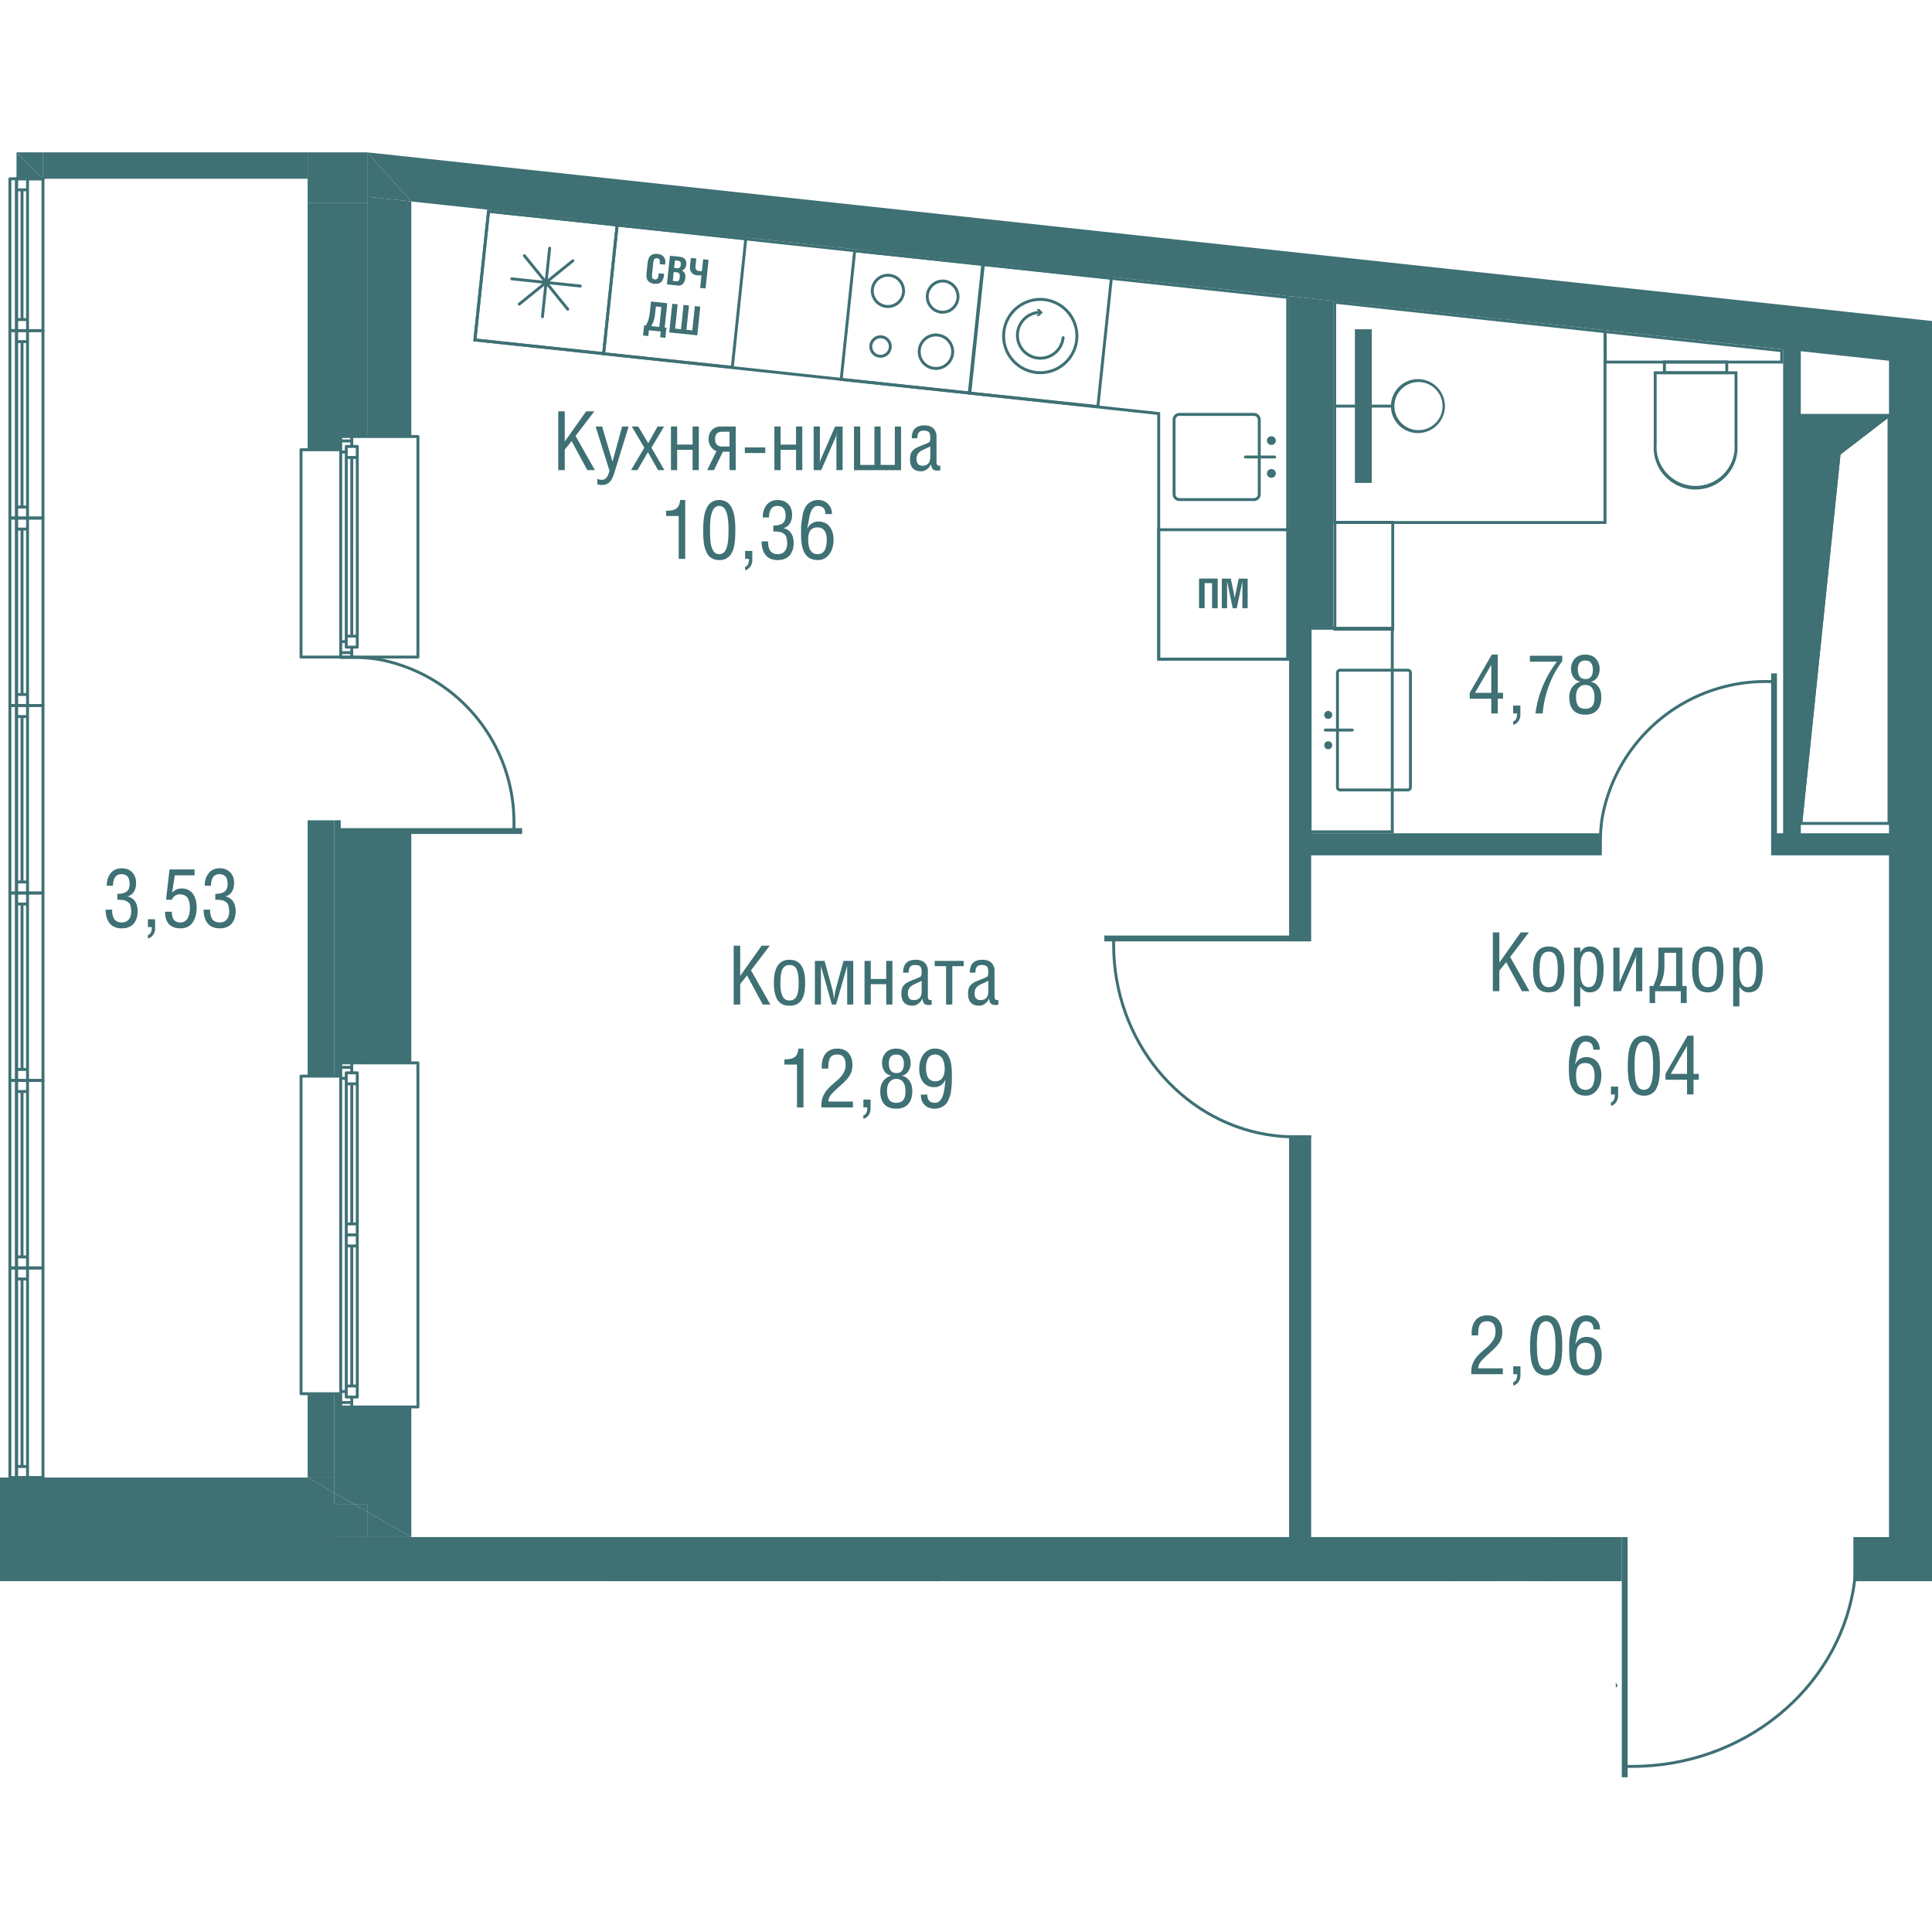 <svg version="1.1" xmlns="http://www.w3.org/2000/svg" xmlns:xlink="http://www.w3.org/1999/xlink" viewBox="206.514 0 165.585 139.473" width="200" height="200"><path fill="none" d="m238.081 122.461-31.567.002V0h36.24l129.345 13.525v108.938h-5.528l-.624 17.01-20.68-.002-.564-17.009H238.08z"></path><path fill="none" d="M360.097 17.21h-.756v-.325l-38.562-4.156v4.481h-3.78v-4.889l-75.233-8.11v39.047h-8.885V2.268h-22.683v111.31h22.683v-37.42h8.885v42.521h75.233v-8.693h1.89v8.695h49.525V60.25h-8.317V17.21z"></path><clipPath id="a"><path fill="none" d="m238.081 122.461-31.567.002V0h36.24l129.345 13.525v108.938h-5.528l-.624 17.01-20.68-.002-.564-17.009H238.08z"></path></clipPath><g data-name="Layer 2" clip-path="url(#a)"><path d="M334.46 71.898v-5.042h.558v2.591l1.835-2.59h.7l-1.609 2.108 1.658 2.933h-.65l-1.346-2.492-.588.735v1.757h-.557Zm3.446-1.884c0-1.3.447-1.951 1.342-1.951.891 0 1.338.653 1.338 1.958 0 .374-.03.69-.091.95s-.152.464-.272.612c-.12.148-.26.254-.418.318s-.343.096-.557.096c-.17 0-.32-.02-.452-.058a1.034 1.034 0 0 1-.369-.199 1.121 1.121 0 0 1-.282-.364 2.112 2.112 0 0 1-.176-.567 4.437 4.437 0 0 1-.063-.795Zm.558.055c0 .232.011.435.037.607.024.172.066.326.124.46a.682.682 0 0 0 .242.309.66.66 0 0 0 .38.104.686.686 0 0 0 .386-.104.662.662 0 0 0 .242-.31c.057-.136.096-.29.12-.459.022-.17.033-.372.033-.607 0-.565-.06-.966-.179-1.203s-.32-.356-.601-.356c-.284 0-.487.12-.606.356s-.178.638-.178 1.203Zm2.955 3.131v-5.042h.533v.42h.008a.907.907 0 0 1 .334-.38.805.805 0 0 1 .427-.135c.82 0 1.23.634 1.23 1.903 0 .301-.018.568-.056.8s-.1.445-.186.636-.211.338-.37.44a1.05 1.05 0 0 1-.58.155.817.817 0 0 1-.457-.122 1.28 1.28 0 0 1-.35-.364V73.2h-.533Zm.533-3.179c0 .12.002.225.004.313s.009.188.02.3a1.614 1.614 0 0 0 .128.535.666.666 0 0 0 .127.204.606.606 0 0 0 .436.176c.136 0 .252-.034.346-.103s.17-.172.226-.312c.056-.14.096-.305.12-.492.024-.189.036-.413.036-.676 0-.97-.245-1.456-.735-1.456a.583.583 0 0 0-.276.063c-.08.043-.146.105-.196.187s-.092.168-.125.26-.056.198-.071.323a5.601 5.601 0 0 0-.041.678Zm2.834 1.877v-3.74h.533v2.844c0 .12-.018.27-.055.448h.008c.045-.228.082-.377.11-.448l1.24-2.844h.646v3.74h-.533v-2.834c0-.098.018-.253.055-.465h-.007c-.04.237-.076.392-.113.465l-1.238 2.834h-.646Zm3.107-.448h.317c.169-.36.283-.678.343-.954s.092-.643.092-1.104v-1.234h2.057v3.292h.369v1.463h-.502v-1.015h-2.201v1.015h-.475V71.45Zm.859 0h1.417v-2.844h-1.004v1.073c0 .365-.03.67-.091.915a4.59 4.59 0 0 1-.322.856Zm2.792-1.436c0-1.3.447-1.951 1.341-1.951.892 0 1.338.653 1.338 1.958 0 .374-.03.69-.09.95s-.152.464-.272.612c-.121.148-.26.254-.418.318s-.344.096-.558.096c-.168 0-.319-.02-.452-.058a1.034 1.034 0 0 1-.368-.199 1.121 1.121 0 0 1-.282-.364 2.112 2.112 0 0 1-.176-.567 4.437 4.437 0 0 1-.063-.795Zm.557.055c0 .232.012.435.037.607.025.172.067.326.124.46a.682.682 0 0 0 .243.309.66.66 0 0 0 .38.104c.153 0 .28-.035.385-.104a.662.662 0 0 0 .242-.31c.058-.136.097-.29.12-.459.023-.17.034-.372.034-.607 0-.565-.06-.966-.179-1.203s-.32-.356-.602-.356c-.284 0-.486.12-.605.356s-.179.638-.179 1.203Zm2.955 3.131v-5.042h.534v.42h.007a.907.907 0 0 1 .334-.38.805.805 0 0 1 .428-.135c.82 0 1.23.634 1.23 1.903 0 .301-.018.568-.056.8s-.1.445-.187.636-.21.338-.37.44c-.16.103-.353.155-.58.155a.817.817 0 0 1-.456-.122 1.28 1.28 0 0 1-.35-.364V73.2h-.534Zm.534-3.179c0 .12.002.225.003.313.002.088.01.188.021.3.012.113.026.21.046.29s.047.161.082.246.078.151.127.203a.606.606 0 0 0 .436.176c.136 0 .251-.034.346-.103s.17-.172.226-.312c.055-.14.095-.305.12-.492.023-.189.036-.413.036-.676 0-.97-.245-1.456-.735-1.456a.583.583 0 0 0-.277.063c-.08.043-.145.105-.195.187s-.092.168-.125.26-.057.198-.071.323c-.015.124-.026.236-.032.336s-.008.215-.008.342Zm-14.614 8.493c0-.194.002-.357.005-.49.004-.134.023-.307.056-.518l.086-.541c.024-.15.072-.31.146-.481s.161-.309.263-.412a1.304 1.304 0 0 1 .928-.368c.336 0 .614.114.835.342s.33.516.33.865h-.557c-.009-.253-.07-.433-.185-.54-.115-.107-.28-.16-.496-.16a.437.437 0 0 0-.256.082.754.754 0 0 0-.2.21 1.6 1.6 0 0 0-.146.31 3.199 3.199 0 0 0-.12.49l-.066.378a5.408 5.408 0 0 1-.042.208c-.02.093-.036.185-.048.28h.007a1.03 1.03 0 0 1 .398-.467 1.03 1.03 0 0 1 .546-.155 1.3 1.3 0 0 1 .583.125c.17.083.305.196.408.341.102.145.18.308.232.489.053.181.08.377.08.586 0 .53-.127.958-.379 1.28-.251.323-.57.484-.958.484-.146 0-.282-.016-.406-.048s-.231-.074-.322-.127a.987.987 0 0 1-.248-.203 1.442 1.442 0 0 1-.313-.562 2.95 2.95 0 0 1-.133-.689 7.114 7.114 0 0 1-.028-.71Zm.616.55c0 .46.07.79.21.986.14.197.343.296.61.296a.664.664 0 0 0 .394-.115.663.663 0 0 0 .24-.31c.051-.132.087-.26.106-.387a2.65 2.65 0 0 0 .028-.412c0-.713-.27-1.07-.81-1.07-.519 0-.778.338-.778 1.012Zm2.99 1.682v-.674h.615v.793a.937.937 0 0 1-.164.539.793.793 0 0 1-.451.323v-.301c.223-.062.335-.288.335-.68h-.335Zm1.446-2.478a6.761 6.761 0 0 1 .05-.937 3.8 3.8 0 0 1 .087-.49c.036-.143.09-.288.159-.436s.15-.27.244-.367c.094-.097.211-.177.354-.24.142-.062.302-.094.48-.094s.338.031.483.093c.142.061.261.14.355.237.093.097.175.22.244.368s.122.293.158.434c.037.14.067.304.088.488s.035.346.041.482.008.29.008.462c0 .134 0 .252-.003.352s-.007.218-.014.353c-.006.136-.017.255-.032.358s-.034.215-.056.338-.053.23-.09.321-.078.185-.127.28c-.05.093-.108.174-.176.24s-.146.126-.23.181-.18.095-.29.121a1.495 1.495 0 0 1-.842-.048 1.119 1.119 0 0 1-.356-.221 1.17 1.17 0 0 1-.245-.353 2.455 2.455 0 0 1-.156-.422 3.236 3.236 0 0 1-.088-.492 7.603 7.603 0 0 1-.046-1.008Zm.581 0c0 .198.003.371.009.52s.017.307.036.478c.018.17.045.316.082.436.036.119.083.23.14.333s.13.18.218.232.192.079.308.079a.577.577 0 0 0 .472-.227c.054-.07.101-.158.141-.265s.072-.217.094-.328a3.46 3.46 0 0 0 .055-.392c.013-.149.023-.29.027-.42a11.999 11.999 0 0 0 0-.843 6.537 6.537 0 0 0-.027-.398 3.709 3.709 0 0 0-.055-.39 2.365 2.365 0 0 0-.094-.341c-.04-.113-.087-.207-.141-.282s-.122-.136-.203-.181-.171-.069-.269-.069c-.1 0-.19.024-.271.07a.645.645 0 0 0-.203.182c-.053.073-.1.167-.14.28a2.45 2.45 0 0 0-.093.34 3.624 3.624 0 0 0-.055.391 6.711 6.711 0 0 0-.03.795Zm2.65 1.217v-.51l1.886-3.27h.516v3.277h.451v.503h-.451v1.26h-.557v-1.26h-1.845Zm.45-.503h1.395V76.58l-1.394 2.403ZM332.481 46.83v-.51l1.887-3.271h.516v3.278h.45v.502h-.45v1.262h-.557v-1.262h-1.846Zm.451-.503h1.395v-2.403l-1.395 2.403Zm3.271 1.763v-.673h.615v.793a.937.937 0 0 1-.164.539.793.793 0 0 1-.451.322v-.3c.223-.062.335-.288.335-.68h-.335Zm1.432-4.436v-.506h2.773v.468a8.174 8.174 0 0 0-1.149 2.111 9.006 9.006 0 0 0-.527 2.364h-.615c.099-.798.304-1.574.617-2.328s.72-1.457 1.219-2.109h-2.318Zm3.375 3.036c0-.197.029-.376.088-.539a1.17 1.17 0 0 1 .235-.4c.096-.104.198-.187.305-.251s.216-.106.326-.127v-.007c-.265-.05-.464-.176-.599-.379s-.202-.447-.202-.731a1.28 1.28 0 0 1 .281-.813.97.97 0 0 1 .383-.286c.161-.072.347-.108.557-.108.168 0 .322.023.46.07.14.047.256.11.35.19a1.237 1.237 0 0 1 .375.608c.03.114.045.232.045.352 0 .274-.064.512-.193.716a.836.836 0 0 1-.569.381v.007c.252.048.466.184.64.407.175.223.263.526.263.91 0 .482-.119.854-.353 1.115-.234.261-.574.391-1.018.391-.458 0-.802-.128-1.03-.384-.23-.257-.344-.63-.344-1.123Zm.58-.028c0 .16.012.298.037.415.023.118.064.224.12.32s.14.168.245.218a.91.91 0 0 0 .392.076.968.968 0 0 0 .332-.052.606.606 0 0 0 .226-.138.626.626 0 0 0 .14-.222 1.2 1.2 0 0 0 .072-.28 2.58 2.58 0 0 0 .019-.337c0-.137-.014-.263-.042-.38s-.073-.223-.132-.32-.142-.176-.246-.232a.774.774 0 0 0-.37-.083c-.186 0-.341.05-.464.153s-.21.227-.256.373a1.534 1.534 0 0 0-.072.489Zm.155-2.345c0 .26.053.462.16.608s.273.22.499.22c.419 0 .629-.27.629-.807 0-.237-.052-.427-.153-.57-.104-.142-.269-.213-.496-.213-.426 0-.64.254-.64.762Zm-72.349 28.722v-5.042h.557v2.591l1.836-2.59h.7l-1.61 2.108 1.658 2.933h-.65l-1.346-2.492-.588.735v1.757h-.557Zm3.446-1.884c0-1.3.447-1.951 1.341-1.951.892 0 1.338.653 1.338 1.958 0 .374-.03.69-.09.95s-.151.464-.273.612-.26.254-.417.318a1.478 1.478 0 0 1-.558.096c-.169 0-.32-.02-.452-.058s-.255-.105-.368-.198a1.108 1.108 0 0 1-.282-.365 2.094 2.094 0 0 1-.176-.567 4.392 4.392 0 0 1-.063-.795Zm.557.055c0 .233.012.435.037.607.025.172.067.326.125.461a.679.679 0 0 0 .242.308.66.66 0 0 0 .38.104.689.689 0 0 0 .386-.104.665.665 0 0 0 .242-.31c.056-.136.096-.29.119-.459.023-.17.034-.372.034-.607 0-.565-.06-.966-.18-1.203-.118-.237-.319-.355-.6-.355-.285 0-.487.118-.606.355-.12.237-.18.638-.18 1.203Zm2.956 1.829v-3.74h.828l.68 2.464c.019.064.063.316.134.756h.007c.01-.052.022-.135.038-.248.016-.112.03-.21.044-.294a2.27 2.27 0 0 1 .045-.213l.679-2.465h.833v3.74h-.52v-3.292h-.006l-.946 3.292h-.36l-.937-3.292v3.292h-.519Zm4.255 0v-3.74h.534v1.549h1.323v-1.549H283v3.74h-.533v-1.743h-1.323v1.743h-.533Zm3.158-.929c0-.167.018-.309.052-.427.034-.117.092-.22.173-.309s.176-.164.284-.225.25-.127.424-.195c.281-.105.503-.198.664-.28.06-.028.098-.078.114-.15s.026-.17.026-.291c0-.215-.041-.365-.124-.452s-.23-.13-.442-.13c-.195 0-.335.054-.419.161s-.126.273-.126.496h-.475c0-.379.09-.657.27-.836.179-.179.447-.268.805-.268.351 0 .613.09.786.268a.943.943 0 0 1 .258.682v2.205c0 .09.017.164.052.218s.085.082.153.082a.489.489 0 0 0 .12-.013v.393a.445.445 0 0 1-.219.04c-.092 0-.163-.004-.217-.015a.42.42 0 0 1-.158-.068.354.354 0 0 1-.125-.164 1.347 1.347 0 0 1-.077-.296h-.014c-.064.169-.173.311-.33.428s-.322.174-.495.174c-.64 0-.96-.343-.96-1.029Zm.558-.025c0 .175.04.315.121.419.08.104.205.155.373.155.456 0 .685-.252.685-.755v-.902c-.078.043-.17.09-.278.14-.108.05-.2.092-.276.124a1.929 1.929 0 0 0-.24.127.907.907 0 0 0-.204.162.67.67 0 0 0-.13.221.866.866 0 0 0-.051.31Zm2.297-2.338V69.3h2.484v.448h-.973v3.292h-.534v-3.292h-.977Zm2.86 2.363c0-.167.018-.309.052-.427.034-.117.092-.22.173-.309s.176-.164.284-.225.25-.127.424-.195c.281-.105.503-.198.664-.28.06-.028.097-.078.114-.15s.025-.17.025-.291c0-.215-.04-.365-.124-.452s-.23-.13-.441-.13c-.195 0-.335.054-.419.161s-.126.273-.126.496h-.475c0-.379.09-.657.269-.836.18-.179.448-.268.806-.268.351 0 .613.09.786.268a.943.943 0 0 1 .258.682v2.205c0 .09.017.164.051.218s.085.082.154.082a.489.489 0 0 0 .12-.013v.393a.445.445 0 0 1-.219.04c-.092 0-.163-.004-.217-.015a.42.42 0 0 1-.158-.068.354.354 0 0 1-.125-.164 1.347 1.347 0 0 1-.077-.296h-.014c-.064.169-.174.311-.33.428s-.322.174-.495.174c-.64 0-.96-.343-.96-1.029Zm.558-.025c0 .175.04.315.12.419.08.104.206.155.374.155.456 0 .684-.252.684-.755v-.902c-.077.043-.17.09-.277.14-.108.05-.2.092-.276.124a1.929 1.929 0 0 0-.24.127.907.907 0 0 0-.205.162.67.67 0 0 0-.13.221.866.866 0 0 0-.05.31Zm-16.297 6.099v-.447c.196 0 .357-.012.483-.035a.988.988 0 0 0 .35-.132.64.64 0 0 0 .249-.281c.058-.123.097-.28.118-.472h.434v5.042h-.557v-3.675h-1.077Zm3.165 3.675c0-.24.014-.44.042-.602a1.85 1.85 0 0 1 .18-.508c.091-.176.218-.35.38-.522a7.52 7.52 0 0 1 .658-.6c.247-.205.446-.421.596-.648a1.36 1.36 0 0 0 .225-.767c0-.28-.056-.499-.17-.655-.114-.156-.306-.234-.577-.234a.786.786 0 0 0-.328.063.572.572 0 0 0-.217.164.743.743 0 0 0-.123.267c-.03.11-.049.22-.058.326a4.786 4.786 0 0 0-.013.39h-.557v-.23c0-.211.027-.406.082-.584s.135-.334.24-.47c.107-.135.245-.241.417-.317.17-.077.366-.115.585-.115.421 0 .743.127.966.381.223.254.335.597.335 1.027 0 .182-.022.352-.065.508-.043.156-.11.301-.202.436-.09.134-.184.253-.28.357a5.23 5.23 0 0 1-.362.35l-.428.386c-.09.082-.187.176-.291.28s-.175.181-.21.228a1.679 1.679 0 0 0-.115.18.763.763 0 0 0-.08.19 2.394 2.394 0 0 0-.035.216h2.114v.503h-2.71Zm3.602 0v-.674h.616v.793a.937.937 0 0 1-.164.539.793.793 0 0 1-.452.323v-.301c.224-.062.335-.288.335-.68h-.335Zm1.446-1.402c0-.196.03-.375.09-.538.058-.163.136-.296.233-.4.097-.104.2-.187.306-.251s.215-.106.325-.127v-.007c-.264-.05-.464-.176-.598-.379s-.202-.447-.202-.731a1.29 1.29 0 0 1 .28-.813.977.977 0 0 1 .383-.286 1.36 1.36 0 0 1 .557-.108c.169 0 .322.024.462.07.138.047.255.11.348.19a1.24 1.24 0 0 1 .376.608c.03.114.044.232.044.352 0 .274-.064.512-.193.716a.834.834 0 0 1-.568.381v.007c.252.048.465.184.64.407.174.223.262.526.262.91 0 .482-.117.854-.353 1.115-.234.261-.574.392-1.018.392-.458 0-.801-.129-1.03-.385-.23-.257-.344-.63-.344-1.123Zm.581-.027c0 .16.012.298.036.415.024.118.064.224.122.32s.138.168.244.218a.91.91 0 0 0 .39.076.968.968 0 0 0 .333-.052.606.606 0 0 0 .226-.138.626.626 0 0 0 .141-.222c.035-.09.06-.184.071-.28.013-.097.02-.21.02-.337 0-.137-.015-.263-.043-.38s-.072-.223-.132-.32a.617.617 0 0 0-.246-.232.774.774 0 0 0-.37-.083c-.186 0-.34.051-.464.154s-.208.226-.256.372-.072.309-.072.489Zm.154-2.345c0 .26.054.463.16.609s.274.218.5.218c.42 0 .628-.269.628-.806 0-.237-.05-.427-.153-.57-.103-.142-.268-.213-.496-.213-.426 0-.639.254-.639.762Zm2.605.499c0-.53.126-.958.378-1.282.25-.323.57-.485.958-.485.188 0 .358.026.508.079.152.052.278.12.378.201.102.082.189.188.261.316a2.069 2.069 0 0 1 .264.826c.023.17.037.322.043.455s.008.283.008.454c0 .205 0 .37-.002.492a8.627 8.627 0 0 1-.034.518c-.02.222-.047.404-.08.545a3.52 3.52 0 0 1-.162.477c-.072.177-.16.316-.262.417a1.308 1.308 0 0 1-.393.26 1.31 1.31 0 0 1-.543.108c-.366 0-.655-.11-.867-.329-.213-.218-.319-.511-.319-.878h.557c0 .232.054.407.161.524.107.118.276.177.509.177a.59.59 0 0 0 .241-.05.507.507 0 0 0 .193-.154 1.253 1.253 0 0 0 .255-.497c.03-.114.056-.216.076-.306.018-.09.036-.2.052-.333a18.838 18.838 0 0 0 .062-.619h-.015a1 1 0 0 1-.926.622c-.218 0-.413-.041-.582-.125-.17-.083-.306-.196-.409-.34s-.18-.305-.232-.487a2.122 2.122 0 0 1-.078-.586Zm.58-.106c0 .116.007.224.02.323.012.1.035.2.07.305a.854.854 0 0 0 .136.264.646.646 0 0 0 .228.18c.094.046.204.07.329.07.15 0 .281-.03.391-.09s.197-.14.257-.242a1.19 1.19 0 0 0 .131-.333c.028-.12.041-.249.041-.388 0-.15-.012-.292-.035-.425a1.742 1.742 0 0 0-.123-.395.716.716 0 0 0-.259-.31.714.714 0 0 0-.41-.114.683.683 0 0 0-.384.104.657.657 0 0 0-.241.284 1.52 1.52 0 0 0-.116.367 2.178 2.178 0 0 0-.034.4Zm-22.269-47.313v-.448c.195 0 .357-.01.483-.034a.988.988 0 0 0 .35-.132.64.64 0 0 0 .249-.281c.057-.123.097-.28.117-.472h.434v5.042h-.557v-3.675h-1.076Zm3.175 1.197c0-.169.003-.321.009-.457.005-.135.019-.295.04-.48.022-.185.051-.348.088-.49a2.46 2.46 0 0 1 .159-.436c.07-.148.15-.27.244-.367.093-.098.211-.177.353-.24.143-.063.303-.094.481-.094s.338.03.482.092.262.14.355.238c.094.097.175.22.245.367.07.148.122.293.159.434s.065.305.087.49a6.74 6.74 0 0 1 .05.943 14.827 14.827 0 0 1-.018.705 3.973 3.973 0 0 1-.032.357c-.015.103-.034.216-.057.339s-.052.23-.088.321-.08.184-.128.279c-.05.094-.108.175-.177.24s-.144.127-.229.182-.18.095-.29.12a1.53 1.53 0 0 1-.359.04c-.18 0-.341-.028-.483-.087a1.113 1.113 0 0 1-.356-.222 1.168 1.168 0 0 1-.245-.352 2.575 2.575 0 0 1-.244-.914c-.022-.192-.035-.36-.04-.503s-.006-.312-.006-.505Zm.581 0c0 .198.003.371.009.52.005.147.017.307.035.478s.046.316.082.436c.037.119.083.23.14.333s.13.18.22.232.19.079.307.079a.582.582 0 0 0 .472-.227.978.978 0 0 0 .141-.266c.04-.106.072-.216.094-.328s.041-.242.055-.39c.014-.15.023-.29.027-.422a13.376 13.376 0 0 0 0-.842 6.958 6.958 0 0 0-.027-.398 3.843 3.843 0 0 0-.055-.39 2.432 2.432 0 0 0-.094-.341c-.04-.114-.087-.207-.141-.283s-.123-.135-.203-.18a.54.54 0 0 0-.269-.07c-.1 0-.191.024-.272.07a.645.645 0 0 0-.202.182c-.053.074-.1.167-.14.28a2.692 2.692 0 0 0-.148.732c-.014.147-.022.28-.026.4-.003.12-.005.251-.005.395Zm3.011 2.478v-.674h.615v.793a.937.937 0 0 1-.164.539.793.793 0 0 1-.45.322v-.3c.222-.062.334-.288.334-.68h-.335Zm1.412-1.498h.557c0 .12.006.227.019.325.012.098.036.197.072.296a.74.74 0 0 0 .142.25c.06.066.139.121.238.164a.89.89 0 0 0 .348.063c.264 0 .467-.083.606-.248.139-.165.209-.384.209-.655 0-.22-.02-.4-.062-.534a.592.592 0 0 0-.216-.317.881.881 0 0 0-.361-.152 3.09 3.09 0 0 0-.547-.04v-.505c.352 0 .615-.064.79-.19.175-.126.262-.35.262-.668 0-.551-.236-.827-.709-.827a.676.676 0 0 0-.335.08.573.573 0 0 0-.225.222 1.12 1.12 0 0 0-.118.313 1.745 1.745 0 0 0-.038.373h-.533c0-.438.113-.796.338-1.076.225-.278.54-.418.946-.418.37 0 .669.115.894.345s.338.533.338.91c0 .29-.062.54-.184.746a.886.886 0 0 1-.569.409c.29.066.511.208.661.427.15.219.225.499.225.84 0 .443-.115.798-.345 1.067s-.572.403-1.027.403a1.51 1.51 0 0 1-.621-.12 1.063 1.063 0 0 1-.43-.338c-.11-.146-.19-.314-.245-.505s-.08-.405-.08-.64Zm3.38-.734c0-.194.002-.357.005-.491a4.2 4.2 0 0 1 .056-.517l.086-.542c.023-.15.072-.31.146-.48.074-.172.162-.309.263-.412a1.304 1.304 0 0 1 .928-.368c.336 0 .614.114.835.342.22.228.33.516.33.865h-.557c-.009-.253-.07-.434-.185-.54-.115-.107-.28-.161-.496-.161a.436.436 0 0 0-.256.082.745.745 0 0 0-.2.21 1.518 1.518 0 0 0-.146.31 3.142 3.142 0 0 0-.12.49l-.065.379a7.253 7.253 0 0 1-.043.208c-.02.092-.036.185-.048.28h.007c.095-.208.227-.363.397-.467a1.03 1.03 0 0 1 .547-.156c.218 0 .413.042.583.125.169.083.305.197.408.342.102.145.18.308.232.488.052.182.079.377.079.587 0 .53-.126.957-.378 1.28-.252.322-.571.484-.959.484-.146 0-.28-.017-.405-.048-.124-.032-.231-.075-.323-.127s-.173-.12-.247-.203a1.442 1.442 0 0 1-.313-.562 3.052 3.052 0 0 1-.133-.689 7.747 7.747 0 0 1-.028-.71Zm.615.55c0 .46.07.789.21.986.141.197.344.296.61.296a.664.664 0 0 0 .395-.115.663.663 0 0 0 .24-.31c.051-.132.086-.26.106-.387.019-.126.029-.264.029-.412 0-.713-.27-1.07-.81-1.07-.52 0-.78.338-.78 1.012Zm56.825 71.562c0-.238.015-.44.043-.6s.089-.332.18-.508c.09-.177.218-.351.38-.523.164-.172.383-.372.657-.6.248-.205.447-.421.597-.648.15-.227.225-.482.225-.767 0-.28-.056-.499-.17-.655-.114-.156-.306-.234-.577-.234a.792.792 0 0 0-.329.063.568.568 0 0 0-.216.164.735.735 0 0 0-.123.267c-.03.11-.049.22-.058.327a4.892 4.892 0 0 0-.013.39h-.558v-.23c0-.212.028-.407.082-.584s.136-.335.241-.47c.107-.136.246-.242.417-.318.17-.077.366-.115.584-.115.421 0 .744.127.966.382.224.254.335.596.335 1.027 0 .182-.021.351-.064.507-.044.156-.112.302-.202.436s-.185.253-.28.357c-.095.104-.216.22-.362.35l-.429.387c-.089.082-.186.175-.29.28s-.175.18-.21.227c-.036.047-.074.107-.115.18s-.067.136-.08.191-.024.127-.035.215h2.113v.503h-2.709Zm3.603 0v-.672h.616v.793a.937.937 0 0 1-.164.538.793.793 0 0 1-.451.323v-.301c.223-.061.335-.288.335-.68h-.335Zm1.446-2.477a6.761 6.761 0 0 1 .05-.937 3.8 3.8 0 0 1 .087-.49c.036-.142.09-.288.159-.436s.15-.27.244-.367c.094-.097.211-.177.354-.24.142-.062.302-.094.48-.094s.338.031.482.093c.143.061.262.14.356.237.093.097.175.22.244.368s.122.293.158.434c.037.14.067.304.088.488s.035.346.041.482.008.291.008.462a11.977 11.977 0 0 1-.017.706c-.006.135-.017.254-.032.357s-.034.215-.057.338-.052.23-.088.322-.08.184-.128.278c-.05.095-.108.175-.176.241s-.146.127-.23.181-.18.095-.29.121a1.5 1.5 0 0 1-.359.04c-.18 0-.34-.029-.483-.088a1.119 1.119 0 0 1-.356-.221 1.17 1.17 0 0 1-.245-.353 2.455 2.455 0 0 1-.156-.422 3.236 3.236 0 0 1-.088-.492 7.603 7.603 0 0 1-.046-1.008Zm.581 0c0 .198.003.371.009.52s.017.307.036.478c.018.17.045.316.082.436.036.12.083.23.14.333s.13.18.218.232.192.079.308.079a.577.577 0 0 0 .472-.227c.054-.07.101-.158.141-.265s.072-.217.094-.328c.023-.112.041-.243.055-.391.013-.15.023-.29.027-.421a11.999 11.999 0 0 0 0-.843 6.537 6.537 0 0 0-.027-.398 3.709 3.709 0 0 0-.055-.39 2.365 2.365 0 0 0-.094-.341c-.04-.113-.087-.207-.141-.282s-.122-.136-.203-.181-.171-.069-.269-.069c-.1 0-.19.024-.271.07a.645.645 0 0 0-.203.182c-.053.073-.1.167-.14.28a2.45 2.45 0 0 0-.093.34 3.624 3.624 0 0 0-.055.391 6.711 6.711 0 0 0-.031.795Zm2.765.246c0-.194.002-.357.005-.49.003-.134.022-.306.055-.518l.086-.541c.023-.15.072-.31.147-.481s.16-.308.262-.412a1.285 1.285 0 0 1 .928-.368c.336 0 .614.114.835.342s.331.516.331.865h-.558c-.008-.253-.07-.433-.185-.54-.114-.107-.28-.16-.495-.16a.437.437 0 0 0-.257.082.754.754 0 0 0-.2.21 1.6 1.6 0 0 0-.146.31 3.199 3.199 0 0 0-.119.49l-.066.378a5.408 5.408 0 0 1-.042.208c-.02.093-.036.186-.048.28h.007a1.03 1.03 0 0 1 .397-.467 1.03 1.03 0 0 1 .546-.155c.219 0 .413.041.583.125.17.083.306.196.408.341.103.145.18.308.233.489.052.181.079.377.079.586 0 .531-.126.958-.378 1.28-.252.323-.571.484-.96.484-.145 0-.28-.016-.404-.048s-.232-.074-.323-.126a.987.987 0 0 1-.248-.204 1.442 1.442 0 0 1-.312-.562 2.95 2.95 0 0 1-.134-.689 7.114 7.114 0 0 1-.027-.709Zm.615.55c0 .46.07.79.21.987.14.196.344.295.61.295a.664.664 0 0 0 .395-.115.663.663 0 0 0 .239-.31c.052-.132.087-.26.106-.387.02-.126.029-.264.029-.412 0-.713-.27-1.07-.81-1.07-.52 0-.78.338-.78 1.012ZM254.36 27.238v-5.042h.557v2.591l1.836-2.59h.7l-1.61 2.108 1.658 2.933h-.65l-1.346-2.492-.588.735v1.757h-.557Zm3.203-3.739h.557l.881 2.983h.014l.82-2.983h.558l-1.162 3.76a8.689 8.689 0 0 1-.07.225l-.074.209a1.992 1.992 0 0 1-.174.369.83.83 0 0 1-.246.277.735.735 0 0 1-.163.095 1.105 1.105 0 0 1-.422.079 1.24 1.24 0 0 1-.378-.065v-.468a.94.94 0 0 0 .392.085c.09 0 .171-.019.242-.057s.13-.093.182-.168c.051-.076.094-.154.128-.236a3.58 3.58 0 0 0 .106-.305l-1.191-3.8Zm3.034 3.739 1.141-1.924-1.076-1.815h.554l.854 1.428.803-1.428h.554l-1.08 1.815 1.114 1.924h-.547l-.868-1.542-.902 1.542h-.547Zm3.421 0v-3.74h.533v1.55h1.323v-1.55h.533v3.74h-.533v-1.743h-1.323v1.743h-.533Zm3.107 0 .796-1.63a.984.984 0 0 1-.494-.397 1.158 1.158 0 0 1-.182-.646c0-.319.098-.577.292-.772.196-.196.445-.294.748-.294h1.287v3.739h-.533v-1.576h-.572l-.761 1.576h-.581Zm.677-2.652c0 .21.05.366.15.471s.263.158.487.158h.6v-1.269h-.58c-.238 0-.407.052-.507.156-.1.104-.15.265-.15.484Zm2.55 1.182v-.478h1.75v.478h-1.75Zm2.532 1.47v-3.74h.534v1.55h1.322v-1.55h.534v3.74h-.534v-1.743h-1.322v1.743h-.534Zm3.367 0v-3.74h.533v2.844c0 .121-.018.27-.054.448h.007a3.38 3.38 0 0 1 .109-.448l1.24-2.843h.647v3.739h-.534v-2.834c0-.098.019-.252.056-.464h-.007c-.04.236-.077.392-.113.464l-1.238 2.834h-.646Zm3.456 0v-3.74h.533v3.292h1.217V23.5h.533v3.291h1.217V23.5h.533v3.739h-4.033Zm4.802-.93c0-.166.017-.308.051-.425.034-.118.092-.22.173-.31s.176-.164.284-.225.25-.127.424-.195c.281-.105.503-.198.664-.28.06-.028.098-.078.114-.15s.026-.17.026-.291c0-.215-.041-.365-.124-.451s-.23-.13-.442-.13c-.195 0-.335.053-.419.16s-.126.273-.126.496h-.475c0-.378.09-.657.27-.835.18-.18.448-.269.805-.269.352 0 .613.09.786.269a.943.943 0 0 1 .258.681v2.205c0 .091.018.164.052.219s.085.082.153.082a.489.489 0 0 0 .12-.014v.393a.445.445 0 0 1-.219.041c-.091 0-.163-.005-.216-.016a.42.42 0 0 1-.159-.068.354.354 0 0 1-.125-.164 1.347 1.347 0 0 1-.077-.295h-.013c-.065.168-.174.31-.331.427s-.322.174-.495.174c-.64 0-.96-.343-.96-1.029Zm.557-.024c0 .176.04.315.121.419.08.104.205.156.373.156.456 0 .685-.252.685-.756v-.902c-.077.043-.17.09-.278.14-.108.05-.2.092-.276.125a1.929 1.929 0 0 0-.24.126.907.907 0 0 0-.204.163.67.67 0 0 0-.13.22.866.866 0 0 0-.05.31Zm-69.501 38.622h.557c0 .119.007.226.02.325.012.098.035.196.071.295.035.1.083.183.142.25.06.067.139.122.238.164a.89.89 0 0 0 .348.063c.265 0 .467-.082.606-.247.14-.166.21-.384.21-.655 0-.221-.021-.4-.062-.535a.592.592 0 0 0-.217-.316.881.881 0 0 0-.361-.153 3.09 3.09 0 0 0-.547-.039v-.506c.352 0 .616-.063.79-.189.175-.127.263-.35.263-.668 0-.552-.237-.828-.71-.828a.676.676 0 0 0-.335.08.573.573 0 0 0-.225.223 1.127 1.127 0 0 0-.118.313 1.745 1.745 0 0 0-.038.372h-.533c0-.437.113-.796.338-1.075.226-.279.54-.419.946-.419.371 0 .669.116.894.346s.338.533.338.909c0 .291-.062.54-.184.747a.886.886 0 0 1-.569.408c.291.066.512.209.662.427.149.22.224.5.224.841 0 .442-.115.798-.345 1.067s-.572.403-1.027.403a1.51 1.51 0 0 1-.621-.12 1.063 1.063 0 0 1-.43-.338c-.11-.146-.19-.315-.244-.506s-.08-.404-.08-.64Zm3.627 1.497v-.673h.615v.793a.937.937 0 0 1-.164.538.793.793 0 0 1-.451.323v-.3c.223-.062.335-.289.335-.681h-.335Zm1.466-1.316h.581c0 .29.056.514.167.675.112.16.304.241.575.241a.69.69 0 0 0 .376-.101.695.695 0 0 0 .251-.276c.06-.118.105-.247.135-.389s.044-.293.044-.458c0-.127-.006-.243-.019-.347-.012-.103-.036-.209-.073-.316s-.084-.197-.144-.27-.14-.132-.244-.18a.878.878 0 0 0-.36-.07c-.335 0-.571.155-.708.462h-.496l.301-2.597h2.143v.505h-1.695l-.226 1.49a1.35 1.35 0 0 1 .378-.276c.126-.06.272-.089.436-.089.223 0 .42.044.591.133s.305.21.403.363.172.321.22.507c.05.186.074.386.074.6 0 .187-.013.364-.04.531-.028.168-.076.331-.144.491s-.154.297-.255.412a1.094 1.094 0 0 1-.393.277c-.16.07-.34.104-.542.104-.444 0-.778-.122-1.001-.364-.223-.243-.335-.596-.335-1.058Zm3.305-.181h.557c0 .119.007.226.02.325.011.098.035.196.071.295.035.1.083.183.142.25.06.067.139.122.238.164a.89.89 0 0 0 .348.063c.265 0 .467-.082.606-.247.14-.166.209-.384.209-.655 0-.221-.02-.4-.062-.535a.592.592 0 0 0-.216-.316.881.881 0 0 0-.361-.153 3.09 3.09 0 0 0-.547-.039v-.506c.352 0 .616-.063.79-.189.175-.127.263-.35.263-.668 0-.552-.237-.828-.71-.828a.676.676 0 0 0-.335.08.573.573 0 0 0-.225.223 1.097 1.097 0 0 0-.118.313 1.745 1.745 0 0 0-.038.372h-.533c0-.437.113-.796.338-1.075.226-.279.54-.419.946-.419.371 0 .669.116.894.346s.338.533.338.909c0 .291-.062.54-.184.747a.886.886 0 0 1-.569.408c.29.066.512.209.662.427.149.22.224.5.224.841 0 .442-.115.798-.345 1.067s-.572.403-1.027.403a1.51 1.51 0 0 1-.621-.12 1.063 1.063 0 0 1-.43-.338c-.11-.146-.19-.315-.244-.506s-.08-.404-.08-.64Z" fill="#3e7074"></path><g data-name="Layer 3"><path fill="#3e7074" d="M232.881 0h2.269v4.348h-2.269zm2.269 0h2.835v4.348h-2.835zm-2.269 113.578 2.269 1.303v-1.303h-2.269zm3.949 2.268 1.155.664v-.664h-1.155z"></path><path fill="#3e7074" d="M232.881 113.578v2.268h2.269v-.965l-2.269-1.303zm-52.358 0h52.358v2.268h-52.358zm54.627 5.103h2.835v-2.17l-1.155-.665h-1.68v2.835zm-51.792-2.835h51.792v2.836h-51.792zM207.93 2.268h2.268L207.93 0v2.268zM210.198 0h22.683v2.268h-22.683z"></path><path fill="#3e7074" d="M210.198 0h-2.268l2.268 2.268V0zm24.952 115.846h1.68l-1.68-.965v.965zm2.835.664v2.171h3.781l-3.781-2.17zM232.881 4.348h2.269V25.49h-2.269zm0 102.047h2.269v7.183h-2.269zm0-49.148h2.269v21.928h-2.269zm2.269-52.9V25.49h.567v-1.134h2.268V4.347h-2.835z"></path><path fill="#3e7074" d="m235.15 114.881 1.68.965h1.155v-8.318h-2.268v-1.134h-.567v8.487zm0-35.707h.567V78.04h2.268V58.381h-2.268v-1.135h-.567v21.928zm2.835-20.793h3.78v19.66h-3.78zm0 58.129 3.781 2.171v-11.153h-3.781v8.982zm0-112.162h3.78v20.008h-3.78zm130.429 114.334h3.78v7.373h-3.78zm-29.299 0h6.398v3.78h-6.398zm26.245 0h3.054v3.78h-3.054zm3.054-18.902h3.78v18.902h-3.78zm0-83.41h3.78v60.726h-3.78zm0 60.726h3.78v22.683h-3.78zM237.985 3.803v.544h3.781v-.136l-3.781-.408z"></path><path fill="#3e7074" d="M187.139 118.68h151.976v3.78H187.139z"></path><path fill="#3e7074" d="M330.987 122.46h3.78v46.503h-3.78zm-10.208-81.79V12.728l-3.78-.407v28.35h3.78zM237.985 3.803l3.781.408-3.781-4.21v3.802z"></path><path fill="#3e7074" d="m241.766 4.211 276.452 29.801V30.21L241.766.408v3.803zm0-3.803-3.781-.407 3.781 4.21V.408zM371.155 58.36h19.306v1.89h-19.306zm-54.156-19.182h1.89v28.066h-1.89zm0 45.078h1.89v35.875h-1.89zm41.727-25.896h11.578v1.89h-11.578z"></path><path fill="#3e7074" d="M318.244 58.36h25.36v1.89h-25.36zm41.096-41.93h1.513v42.686h-1.512z"></path><path fill="none" stroke="#3e7074" stroke-linecap="round" stroke-linejoin="round" stroke-width=".25" d="M208.875 113.578h1.323m-2.268 0h.945m0-111.31h1.323m-2.268 0h.945m-.945 29.077h-.567m0 0V15.278m0 0h.567"></path><path fill="none" stroke="#3e7074" stroke-dasharray="0 0 0 0 0 0 0 0 0 0 0 0" stroke-linecap="round" stroke-linejoin="round" stroke-width=".25" d="M207.93 31.345V15.278"></path><path fill="none" stroke="#3e7074" stroke-linecap="round" stroke-linejoin="round" stroke-width=".25" d="M210.198 31.345V15.278m-1.323 16.067V30.4m0 0h-.945m0 0v.945m0-16.067v.945m0 0h.945m0 0v-.945m-.472 15.122V16.223m.472 14.177V16.223m-.945 0V30.4m0 .945h.945m-.945 0h.945m0 0h1.323m-2.268-16.067h.945m-.945 0h.945m0 0h1.323m-2.268 32.134h-.567m0 0V31.345m0 0h.567"></path><path fill="none" stroke="#3e7074" stroke-dasharray="0 0 0 0 0 0 0 0 0 0 0 0" stroke-linecap="round" stroke-linejoin="round" stroke-width=".25" d="M207.93 47.412V31.345"></path><path fill="none" stroke="#3e7074" stroke-linecap="round" stroke-linejoin="round" stroke-width=".25" d="M210.198 47.412V31.345m-1.323 16.067v-.945m0 0h-.945m0 0v.945m0-16.067v.945m0 0h.945m0 0v-.945m-.472 15.122V32.29m.472 14.177V32.29m-.945 0v14.177m0 .945h.945m-.945 0h.945m0 0h1.323m-2.268-16.067h.945m-.945 0h.945m0 0h1.323M207.93 63.48h-.567m0 0V47.412m0 0h.567"></path><path fill="none" stroke="#3e7074" stroke-dasharray="0 0 0 0 0 0 0 0 0 0 0 0" stroke-linecap="round" stroke-linejoin="round" stroke-width=".25" d="M207.93 63.48V47.412"></path><path fill="none" stroke="#3e7074" stroke-linecap="round" stroke-linejoin="round" stroke-width=".25" d="M210.198 63.48V47.412m-1.323 16.068v-.946m0 0h-.945m0 0v.946m0-16.068v.945m0 0h.945m0 0v-.945m-.472 15.122V48.357m.472 14.177V48.357m-.945 0v14.177m0 .946h.945m-.945 0h.945m0 0h1.323m-2.268-16.068h.945m-.945 0h.945m0 0h1.323m-2.268 32.135h-.567m0 0V63.48m0 0h.567"></path><path fill="none" stroke="#3e7074" stroke-dasharray="0 0 0 0 0 0 0 0 0 0 0 0" stroke-linecap="round" stroke-linejoin="round" stroke-width=".25" d="M207.93 79.547V63.48"></path><path fill="none" stroke="#3e7074" stroke-linecap="round" stroke-linejoin="round" stroke-width=".25" d="M210.198 79.547V63.48m-1.323 16.067v-.945m0 0h-.945m0 0v.945m0-16.067v.945m0 0h.945m0 0v-.945m-.472 15.122V64.425m.472 14.177V64.425m-.945 0v14.177m0 .945h.945m-.945 0h.945m0 0h1.323M207.93 63.48h.945m-.945 0h.945m0 0h1.323m-2.268 32.134h-.567m0 0V79.547m0 0h.567"></path><path fill="none" stroke="#3e7074" stroke-dasharray="0 0 0 0 0 0 0 0 0 0 0 0" stroke-linecap="round" stroke-linejoin="round" stroke-width=".25" d="M207.93 95.614V79.547"></path><path fill="none" stroke="#3e7074" stroke-linecap="round" stroke-linejoin="round" stroke-width=".25" d="M210.198 95.614V79.547m-1.323 16.067v-.945m0 0h-.945m0 0v.945m0-16.067v.945m0 0h.945m0 0v-.945m-.472 15.122V80.492m.472 14.177V80.492m-.945 0v14.177m0 .945h.945m-.945 0h.945m0 0h1.323m-2.268-16.067h.945m-.945 0h.945m0 0h1.323m-2.268 34.031h-.567m0 0V95.614m0 0h.567"></path><path fill="none" stroke="#3e7074" stroke-dasharray="0 0 0 0 0 0 0 0 0 0 0 0" stroke-linecap="round" stroke-linejoin="round" stroke-width=".25" d="M207.93 113.578V95.614"></path><path fill="none" stroke="#3e7074" stroke-linecap="round" stroke-linejoin="round" stroke-width=".25" d="M210.198 113.578V95.614m-1.323 17.964v-.945m0 0h-.945m0 0v.945m0-17.964v.945m0 .001h.945m0 0v-.946m-.472 17.019V96.559m.472 16.074V96.559m-.945.001v16.073m0 .945h.945m-.945 0h.945m0 0h1.323m-2.268-17.964h.945m-.945 0h.945m0 0h1.323m-2.268-80.336h-.567m0 0V2.268m0 0h.567"></path><path fill="none" stroke="#3e7074" stroke-dasharray="0 0 0 0 0 0 0 0 0 0 0 0" stroke-linecap="round" stroke-linejoin="round" stroke-width=".25" d="M207.93 15.278V2.268"></path><path fill="none" stroke="#3e7074" stroke-linecap="round" stroke-linejoin="round" stroke-width=".25" d="M210.198 15.278V2.268m-1.323 13.01v-.945m0 0h-.945m0 0v.945m0-13.01v.945m0 0h.945m0 0v-.945m-.472 12.065V3.213m.472 11.12V3.213m-.945 0v11.12m0 .945h.945m-.945 0h.945m0 0h1.323m-2.268-13.01h.945m-.945 0h.945m0 0h1.323m27.787 22.088h3.78m-5.103 0h1.323m-2.835 1.134h.567m-2.836 0h2.269m.567 0v-1.134m0 0h.945m1.323 53.684h3.78m-5.103 0h1.323m-2.835 1.135h.567m-2.836 0h2.269m.567 0V78.04m0 0h.945m1.323 29.489h3.78m-5.103 0h1.323m-2.835-1.134h.567m-2.836 0h2.269m.567 0v1.134m0 0h.945m-3.781-64.27h-.567m0 0V25.49m0 0h.567m8.885 17.769h.567m0 0V24.356m0 0h-.567m-5.104 18.524v-.472m0 0h-.473m.001 0v-.472m0 0h-.473m0 0v.945m.945.378v-.378m-.945-.001v.379m0-18.525v.945m0 .001h.472m.001 0v-.473m0 0h.472m0 0v-.473m-.945-.378v.378m.945 0v-.378m-.945 1.324v16.256m1.418-.473V26.152m0 16.256v-.945m0 0h-.946m.001 0v.945m0 0h.945m-.945-17.201v.945m0 0h.945m0 0v-.945m0 0h-.946m.001.945v15.311m.945 0V26.152m-.473 15.311V26.152m-.945 16.728h.945m-.945-18.146h.945m-.945 18.525h.945m-.945 0h.945m-3.781 0h2.269m0 0h.567m.945 0h1.323m0 0h3.78m-6.048-18.903h.945m-.945 0h.945m-.945 1.134v-1.134m0 1.134v-1.134m-2.836 1.134h2.269m0 0h.567m.945-1.134h1.323m0 0h3.78m-8.884 82.039h-.567m0 0v-27.22m0 0h.567m8.885 28.354h.567m0 0V78.04m0 0h-.567m-5.104 29.11v-.472m0 0h-.473m.001 0v-.472m0 0h-.473m0 0v.945m.945.378v-.378m-.945-.001v.379m0-14.744v13.42m1.418-.472V93.73m0 12.948v-.945m0 0h-.946m.001 0v.945m0 0h.945m-.945-13.893v.945m0 0h.945m0 0v-.945m0 0h-.946m.001.945v12.003m.945 0V93.73m-.473 12.003V93.73m-.945 13.42h.945m-.945-28.731v.945m0 0h.472m.001 0v-.473m0 0h.472m0 0v-.472m-.945-.379v.379m.945 0v-.378m-.945 1.323v13.42m1.418-.944V79.836m0 12.949v-.945m0 0h-.946m.001 0v.945m0 0h.945m-.945-13.894v.945m0 0h.945m0 0v-.945m0 0h-.946m.001.945V91.84m.945 0V79.836m-.473 12.004V79.836m-.945-1.417h.945m-.945 29.11h.945m-.945 0h.945m-.945-1.134v1.134m0-1.134v1.134m-2.836-1.134h2.269m0 0h.567m.945 1.134h1.323m0 0h3.78m-6.048-29.489h.945m-.945 0h.945m-.945 1.135V78.04m0 1.135V78.04m-2.836 1.135h2.269m0 0h.567m.945-1.135h1.323m0 0h3.78m-4.535-34.781h-1.513m0 0h1.512m-1.512 0h1.512m-4.348 0h2.269m0 0h.567m1.513 0h.755m0 0h3.78m97.35 79.203h-1.513m1.513 10.813c2.11 0 4.17-.65 5.898-1.86m-7.411 1.633h.757m0 0v.227m0 0h.756m0 0v.529m0 0h-1.513m0 0v-.756m0-10.586h1.513m0 0v.53m0 0h-.756m0 0v.227m0 0h-.757m0 0v-.757m7.411 8.953-5.898-8.423m0 0-.62.433m0 0 5.898 8.424m0 0 .62-.434m-5.898 2.389h-1.513m1.513 0h-1.513m1.513-11.342h-1.513m1.513 0h-1.513m7.411 13.731a10.283 10.283 0 0 0-5.898-1.86m-1.513.227h.757m0 0v-.227m0 0h.756m0 0v-.529m0 0h-1.513m0 0v.756m7.411 1.633-5.898 8.423m-.62-.433 5.898-8.424m0 .001.62.433m-5.898-2.389h-1.513m1.513 0h-1.513"></path><g fill="none" stroke="#3e7074" stroke-miterlimit="9.999"><path d="M358.56 45.359h-.45a14.224 14.224 0 0 0-14.259 11.567 13.103 13.103 0 0 0-.172 2.125v1.198" stroke-width=".25"></path><path stroke-width=".5" d="M358.56 60.249V44.657"></path></g><g fill="none" stroke="#3e7074" stroke-miterlimit="9.999"><path d="M250.563 58.17v-.449a14.224 14.224 0 0 0-11.568-14.258 13.103 13.103 0 0 0-2.125-.173h-1.197" stroke-width=".25"></path><path stroke-width=".5" d="M235.673 58.17h15.592"></path></g><path d="M388.07 145.87v-.6c0-9.611-6.619-17.577-15.269-19.012a17.125 17.125 0 0 0-2.805-.23h-1.581" fill="none" stroke="#3e7074" stroke-miterlimit="10" stroke-width=".25"></path><g fill="none" stroke="#3e7074" stroke-miterlimit="10"><path d="M345.763 138.338h.599c9.611 0 17.577-6.619 19.012-15.269.154-.927.231-1.865.23-2.805v-1.581" stroke-width=".25"></path><path stroke-width=".5" d="M345.763 118.683v20.588"></path></g><g fill="none" stroke="#3e7074" stroke-miterlimit="9.999"><path d="M301.958 67.376v.513c0 8.238 5.701 15.066 13.152 16.296.798.131 1.606.197 2.416.197h1.362" stroke-width=".25"></path><path stroke-width=".5" d="M318.888 67.376H301.16"></path></g><path fill="none" stroke="#3e7074" stroke-linecap="round" stroke-linejoin="round" stroke-width=".25" d="m364.138 25.831 4.276-3.286v34.97h-7.561l3.285-31.684z"></path><path fill="#3e7074" fill-rule="evenodd" d="m360.853 57.515 3.285-31.684 4.276-3.286h-7.561v34.97z"></path><path fill="none" stroke="#3e7074" stroke-linecap="round" stroke-linejoin="round" stroke-width=".25" d="M360.853 57.515v-34.97h7.561l-4.276 3.286-3.285 31.684zm-25.276 70.531-.81-4.86h2.835v5.67l-2.025-.81z"></path><path fill="#3e7074" fill-rule="evenodd" d="m337.602 128.856-2.025-.81-.81-4.86v5.67h2.835z"></path><path fill="none" stroke="#3e7074" stroke-linecap="round" stroke-linejoin="round" stroke-width=".25" d="M337.602 128.856h-2.835v-5.67l.81 4.86 2.025.81zm-2.025 10.531-.81-4.86h2.835v5.67l-2.025-.81z"></path><path fill="#3e7074" fill-rule="evenodd" d="m337.602 140.197-2.025-.81-.81-4.86v5.67h2.835z"></path><path fill="none" stroke="#3e7074" stroke-linecap="round" stroke-linejoin="round" stroke-width=".25" d="M337.602 140.197h-2.835v-5.67l.81 4.86 2.025.81zm-50.658-17.737H258.59m0 0v21.36m5.67 0v-21.36m0 0h-5.67m5.67 0v21.36m5.671 0v-21.36m0 0h-5.67m5.67 0v21.36m5.671 0v-21.36m0 0h-5.671m5.671 0v21.36m5.671 0v-21.36m0 0h-5.671m5.671 0v21.36m5.671 0v-21.36m0 0h-5.671m5.671 0v21.36m5.671 0v-10.68m0 0v10.68m0-14.71v-6.65m0 0h-3.531m3.531 0v6.65m5.671 10.68v-17.33m0 0h-5.671m5.671 0v17.33m5.671 4.03v-21.36m0 0h-5.672m5.672 0v21.36m5.669 0v-21.36m0 0h-5.67m27.031 46.503V122.46m0 0h-21.36m-.001 0v21.36m-22.682-21.36 11.342 21.36"></path><path fill="none" stroke="#3e7074" stroke-dasharray="0 0 0 0 0 0 0 0 0 0 0 0" stroke-linecap="round" stroke-linejoin="round" stroke-width=".25" d="m289.084 122.46 11.341 21.36"></path><path fill="none" stroke="#3e7074" stroke-linecap="round" stroke-linejoin="round" stroke-width=".25" d="M258.59 133.14h5.67m0 0h28.354"></path><path fill="none" stroke="#3e7074" stroke-dasharray="0 0 0 0 0 0 0 0 0 0 0 0" stroke-linecap="round" stroke-linejoin="round" stroke-width=".25" d="M294.754 133.14h14.872m0 0h10.681m0 0v25.144"></path><path d="M258.59 133.85a.708.708 0 1 0 0-1.417.708.708 0 0 0 0 1.417Zm34.025-.71-5.671-10.68m0 21.36 5.67-10.68" fill="none" stroke="#3e7074" stroke-linecap="round" stroke-linejoin="round" stroke-width=".25"></path><g data-name="Furn"><path d="m248.5 5.185 68.128 7.345.05.004.048-.014.026-.007V43.31h-10.804V22.275l-.224-.025-58.375-6.287L248.5 5.185Zm-.222-.276-1.204 11.275 58.624 6.315v21.06h11.304V12.177l-.347.104-68.377-7.372Z" fill="#3e7074"></path><path d="M316.786 43.31h-10.839V32.47h10.84v10.84Zm.25-11.089h-11.339V43.56h11.34V32.221Z" fill="#3e7074"></path><path fill="#3e7074" d="M310.878 36.534v2.539h-.482V36.92h-.637v2.152h-.48v-2.539h1.6zm1.125 0 .336 1.648.34-1.648h.767v2.539h-.45v-2.3h-.002l-.482 2.3h-.345l-.482-2.297h-.002v2.297h-.45v-2.539h.77zM279.88 8.574l10.777 1.133-1.133 10.78-10.779-1.133 1.134-10.78Zm-.224-.274-1.186 11.276 11.277 1.185 1.185-11.276L279.657 8.3Z"></path><path d="M286.843 15.657a1.434 1.434 0 1 1-.302 2.851 1.434 1.434 0 0 1 .302-2.851Zm-4.8.155a.835.835 0 1 1-.174 1.66.835.835 0 0 1 .174-1.66Zm5.38-4.778a1.338 1.338 0 1 1-.279 2.664 1.34 1.34 0 0 1 .28-2.664Zm-4.688-.494a1.339 1.339 0 1 1-.28 2.663 1.339 1.339 0 0 1 .28-2.663Z" fill="none" stroke="#3e7074" stroke-miterlimit="10" stroke-width=".25"></path><path d="m248.492 5.195 10.779 1.133-1.134 10.779-10.778-1.133 1.133-10.78Zm-.223-.275-1.186 11.276 11.277 1.186 1.185-11.277-11.276-1.185Z" fill="#3e7074"></path><path fill="none" stroke="#3e7074" stroke-linecap="round" stroke-miterlimit="10" stroke-width=".25" d="m253.623 8.215-.617 5.872m3.244-2.627-5.872-.618m1.078-1.986 3.716 4.588m.437-4.151-4.59 3.716"></path><path d="m259.52 6.373 10.778 1.133-1.133 10.78-10.779-1.133 1.133-10.78Zm-.224-.274-1.185 11.276 11.277 1.185 1.184-11.276L259.296 6.1Z" fill="#3e7074"></path><path d="m263.703 12.933-.22 2.08.149.016-.091.868-.447-.047.052-.494-1.018-.106-.051.493-.45-.047.092-.868.147.015c.2-.343.29-.615.362-1.292l.08-.765 1.395.147Zm-.975.275-.06.558c-.058.565-.166.835-.341 1.126l.692.073.18-1.708-.471-.05Zm1.143 2.225.26-2.456.463.049-.219 2.081.505.053.22-2.081.464.049-.218 2.081.503.053.218-2.081.466.049-.258 2.455-2.404-.252zm-.818-5.854.006-.055c.033-.309-.034-.423-.231-.444-.198-.02-.294.077-.326.386l-.101.969c-.035.32.035.434.233.454.187.02.29-.079.323-.395l.014-.132.467.049-.011.105c-.047.445-.248.809-.828.748-.612-.064-.72-.464-.673-.899l.094-.894c.06-.576.347-.817.853-.764.477.05.707.346.659.799l-.012.122-.467-.049Zm.879-.715.86.09c.432.046.574.349.541.662-.024.235-.178.483-.386.503.231.124.336.31.303.63-.045.425-.261.708-.639.669l-.938-.1.259-2.454Zm.359 1.045.245.026c.204.02.304-.092.326-.303.022-.208-.04-.321-.25-.343l-.252-.026-.069.646Zm-.116 1.109.3.032c.173.018.27-.08.299-.355.025-.241-.046-.386-.219-.405l-.3-.031-.08.759Zm2.018-1.917-.07.67c-.025.234.077.38.312.405.069.007.186.008.237 0l.107-1.013.465.049-.258 2.455-.465-.049.113-1.079a1.794 1.794 0 0 1-.4-.007c-.395-.041-.625-.344-.583-.749l.077-.73.465.048Zm24.663.639 10.773 1.132-1.133 10.78-10.773-1.133 1.133-10.78Zm-.223-.275-1.185 11.276 11.271 1.185 1.185-11.276-11.271-1.185Z" fill="#3e7074"></path><path d="M298.8 16.008a3.14 3.14 0 1 1-6.244-.658 3.14 3.14 0 0 1 6.244.658Z" fill="none" stroke="#3e7074" stroke-miterlimit="10" stroke-width=".25"></path><path d="M297.63 15.885a1.963 1.963 0 1 1-1.947-2.168" fill="none" stroke="#3e7074" stroke-linecap="round" stroke-miterlimit="10" stroke-width=".25"></path><path fill="#3e7074" d="m295.333 14.022.298-.295-.295-.298.251.001.296.298-.298.295h-.252zm30.423 26.724h-4.708v-8.908h4.708v8.908Zm.25-9.158h-5.208v9.408h5.208v-9.408Zm-10.516-6.515a.37.37 0 1 1 0-.739.37.37 0 0 1 0 .74m0 2.814a.37.37 0 1 1 0-.739.37.37 0 0 1 0 .74"></path><path fill="none" stroke="#3e7074" stroke-linecap="round" stroke-miterlimit="10" stroke-width=".25" d="M315.761 26.111h-2.505"></path><path d="M313.983 22.586c.184 0 .333.149.333.333v6.384a.334.334 0 0 1-.333.334h-6.384a.335.335 0 0 1-.334-.334v-6.384c0-.184.15-.333.334-.333h6.384m0-.25h-6.384a.586.586 0 0 0-.584.583v6.384c0 .323.262.584.584.584h6.384c.32 0 .583-.263.583-.584v-6.384a.583.583 0 0 0-.583-.583m11.733 35.774h-6.793V40.914h6.793V58.11Zm.25-17.446h-7.293V58.36h7.293V40.664Z" fill="#3e7074"></path><path d="M327.17 44.508c.057 0 .103.046.103.103v9.81a.103.103 0 0 1-.103.103h-5.802a.102.102 0 0 1-.1-.102V44.61c0-.057.044-.103.1-.103h5.802m0-.25h-5.802a.352.352 0 0 0-.35.353v9.81c0 .195.156.353.35.353h5.802a.353.353 0 0 0 .353-.352V44.61a.354.354 0 0 0-.353-.353m-6.818 6.217a.341.341 0 1 1-.001.683.341.341 0 0 1 0-.683m.001-2.6a.341.341 0 1 1-.001.683.341.341 0 0 1 0-.683" fill="#3e7074"></path><path fill="none" stroke="#3e7074" stroke-linecap="round" stroke-miterlimit="10" stroke-width=".25" d="M320.102 49.516h2.313"></path><path d="m321.03 12.988 22.92 2.492v16.122h-22.92V12.988Zm-.25-.28v19.144h23.42V15.256l-23.42-2.547Z" fill="#3e7074"></path><path fill="#3e7074" d="M322.638 15.165h1.448v13.168h-1.448zm5.449 4.522c1.137 0 2.063.925 2.063 2.062 0 1.137-.926 2.062-2.063 2.062s-2.062-.925-2.062-2.062c0-1.137.925-2.062 2.062-2.062m0-.25a2.313 2.313 0 1 0 .001 4.625 2.313 2.313 0 0 0 0-4.625"></path><path fill="none" stroke="#3e7074" stroke-miterlimit="10" stroke-width=".25" d="M320.78 21.749h5.088"></path><path d="m344.212 15.507 14.88 1.604v.74h-14.868l-.012-2.344Zm-.25-.278.013 2.873h15.366v-1.215l-15.38-1.658Zm11.212 3.791.001 6.055c0 .002.008.11.008.168 0 1.845-1.501 3.346-3.346 3.346s-3.345-1.501-3.345-3.346c0-.057.008-.166.009-.185V19.02h6.673m.25-.25h-7.173v6.288s-.009.122-.009.185a3.596 3.596 0 1 0 7.191 0c0-.063-.009-.185-.009-.185V18.77Z" fill="#3e7074"></path><path d="M354.384 18.761h-5.094v-.67h5.094v.67Zm.25-.92h-5.594v1.17h5.594v-1.17Z" fill="#3e7074"></path></g></g></g></svg>